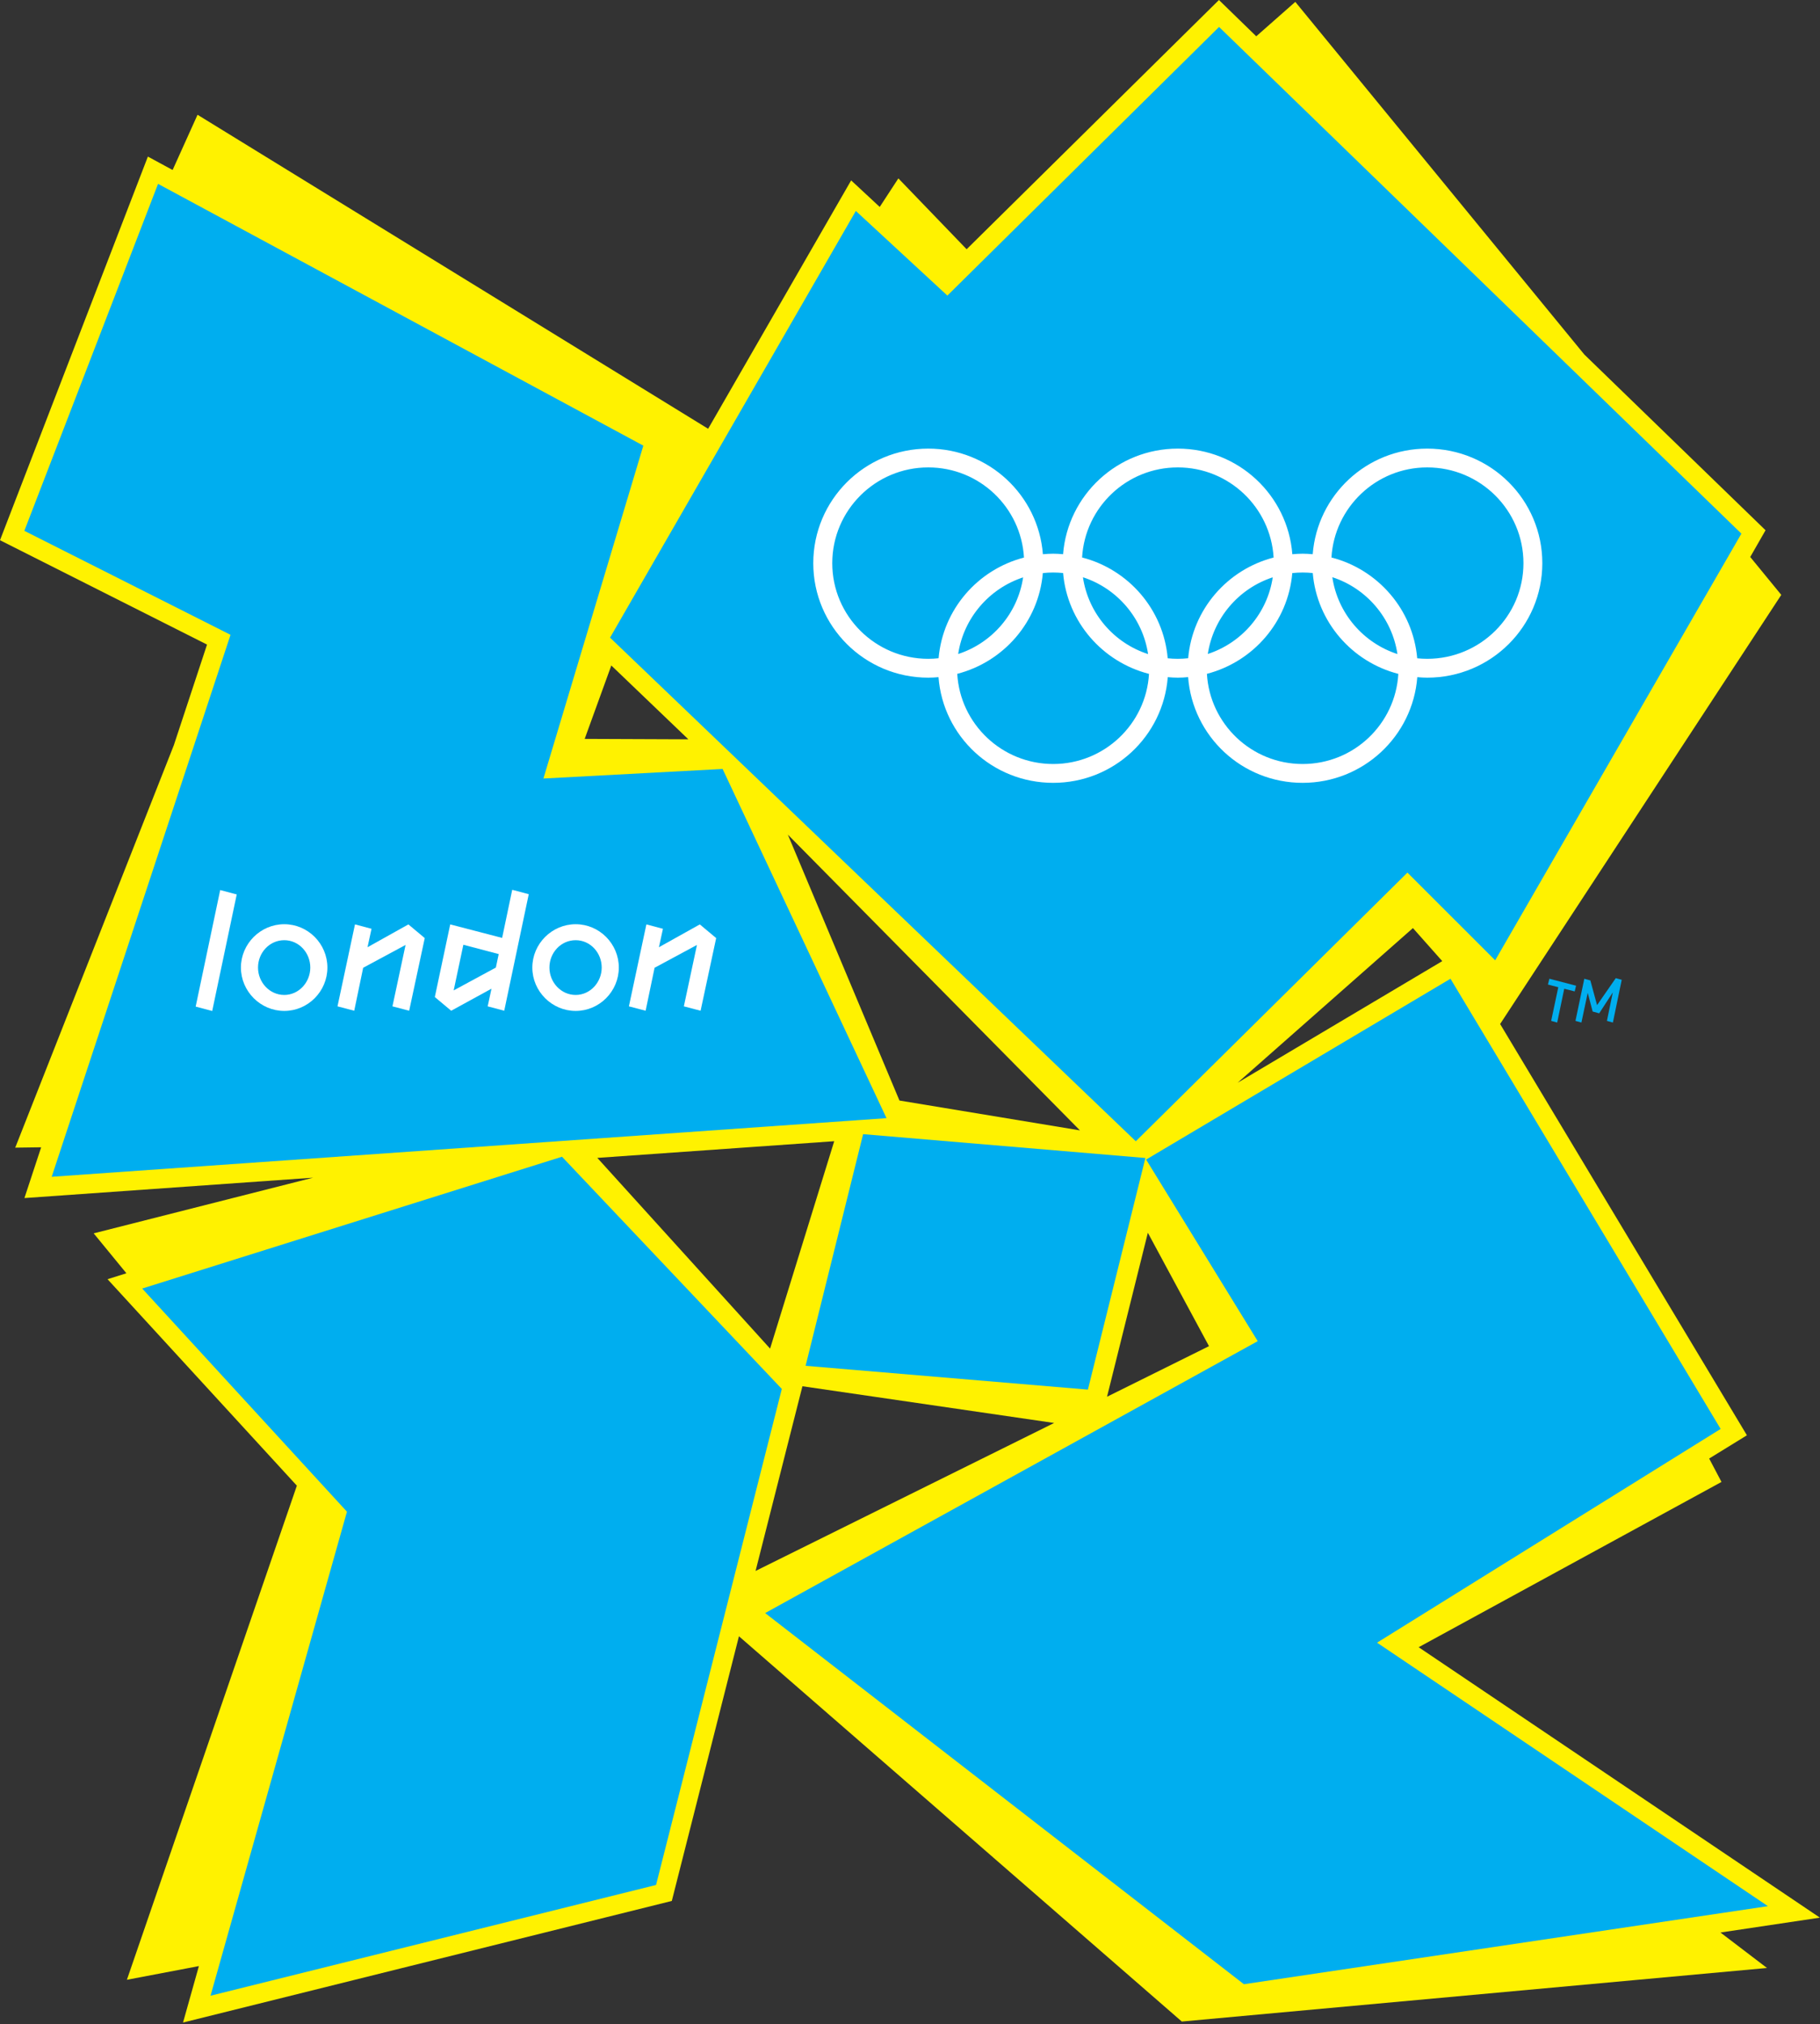 <?xml version="1.0" encoding="UTF-8" standalone="no"?>
<!DOCTYPE svg PUBLIC "-//W3C//DTD SVG 1.1//EN" "http://www.w3.org/Graphics/SVG/1.1/DTD/svg11.dtd">
<svg width="100%" height="100%" viewBox="0 0 214 238" version="1.1" xmlns="http://www.w3.org/2000/svg" xmlns:xlink="http://www.w3.org/1999/xlink" xml:space="preserve" xmlns:serif="http://www.serif.com/" style="fill-rule:evenodd;clip-rule:evenodd;stroke-linejoin:round;stroke-miterlimit:2;">
    <rect x="0" y="0" width="214" height="238" fill="#333333" stroke="none"/>
    <g transform="matrix(0.5,0,0,0.5,-817.473,-254.909)">
        <g transform="matrix(2,0,0,2,0,-12.13)">
            <path d="M999.864,381.002L1000.7,377.044L999.482,376.728L999.652,376.048L1002.79,376.866L1002.63,377.538L1001.4,377.223L1000.57,381.198L999.864,381.002Z" style="fill:rgb(0,174,239);fill-rule:nonzero;"/>
        </g>
        <g transform="matrix(2,0,0,2,0,-12.272)">
            <path d="M1006.42,381.073L1007.11,377.723L1005.51,380.184L1004.74,379.972L1004.16,377.772L1003.42,381.269L1002.72,381.073L1003.76,376.121L1004.47,376.316L1005.26,379.222L1007.46,376.048L1008.16,376.243L1007.12,381.269L1006.42,381.073Z" style="fill:rgb(0,174,239);fill-rule:nonzero;"/>
        </g>
        <g transform="matrix(2,0,0,2,0,-7.132)">
            <path d="M983.608,367.592L987.057,371.478L962.993,385.778L983.608,367.592ZM947.64,422.695L952.44,403.414L959.63,416.746L947.64,422.695ZM911.824,421.46L941.421,425.779L906.315,443.175L911.824,421.46ZM887.708,394.612L915.562,392.651L908.022,417.035L887.708,394.612ZM889.352,336.718L898.413,345.4L886.221,345.35L889.352,336.718ZM944.456,391.378L923.233,387.868L910.109,356.604L944.456,391.378ZM1031.46,483.938L984.281,452.144L1019.89,432.712L1018.44,429.96L1022.88,427.227L993.861,378.872L1026.92,328.416L1023.27,323.963L1025.07,320.818L1003.76,300.156L969.777,258.696L965.187,262.743L960.8,258.475L931.132,287.78L923.106,279.449L920.913,282.806L917.553,279.684L900.738,308.888L840.7,271.969L837.77,278.462L834.862,276.886L817.473,321.99L841.816,334.26L837.915,346.085L819.264,393.408L822.312,393.366L820.345,399.336L854.285,396.938L828.489,403.485L832.335,408.177L830.118,408.875L852.379,433.15L832.394,491.244L840.859,489.634L838.994,496.272L896.466,481.975L904.36,450.856L956.434,496.154L1025.24,489.856L1019.77,485.687L1031.46,483.938Z" style="fill:rgb(255,242,0);fill-rule:nonzero;"/>
        </g>
        <g transform="matrix(2,0,0,2,0,258.562)">
            <path d="M909.4,288.931L883.554,261.629L834.193,277.125L858.269,303.362L842.229,360.271L894.613,347.25L909.4,288.931Z" style="fill:rgb(0,174,239);fill-rule:nonzero;"/>
        </g>
        <g transform="matrix(-1.993,-0.168,-0.168,1.993,3780.77,270.162)">
            <path d="M917.834,361.573L951.144,361.573L946.693,333.865L913.386,333.87L917.834,361.573Z" style="fill:rgb(0,174,239);fill-rule:nonzero;"/>
        </g>
        <g transform="matrix(2,0,0,2,0,214)">
            <path d="M965.359,305.594L907.442,337.563L963.736,381.199L1025.35,372.022L979.391,341.043L1019.79,315.913L988.024,262.982L952.237,284.244L965.359,305.594Z" style="fill:rgb(0,174,239);fill-rule:nonzero;"/>
        </g>
        <g transform="matrix(2,0,0,2,0,-208.024)">
            <path d="M1022.23,421.662L960.813,362.09L928.868,393.674L918.103,383.723L889.205,433.892L951.024,493.103L982.963,461.515L993.28,471.827L1022.23,421.662Z" style="fill:rgb(0,174,239);fill-rule:nonzero;"/>
        </g>
        <g transform="matrix(2,0,0,2,0,-162.774)">
            <path d="M844.579,410.933L823.551,474.654L921.71,467.761L902.438,426.705L881.369,427.829L893.118,388.693L836.057,357.914L820.335,398.707L844.579,410.933Z" style="fill:rgb(0,174,239);fill-rule:nonzero;"/>
        </g>
        <g transform="matrix(-1.933,-0.513,-0.513,1.933,3512.29,422.386)">
            <path d="M841.48,391.537L843.492,391.537L844.22,377.554L842.209,377.551L841.48,391.537Z" style="fill:white;fill-rule:nonzero;"/>
        </g>
        <g transform="matrix(2,0,0,2,0,-27.684)">
            <path d="M850.897,379.293C849.153,379.293 847.812,380.768 847.812,382.51C847.812,384.254 849.175,385.73 850.897,385.73C852.618,385.73 853.959,384.233 853.959,382.51C853.959,380.768 852.618,379.293 850.897,379.293M850.897,387.609C848.103,387.609 845.801,385.304 845.801,382.51C845.801,379.717 848.103,377.414 850.897,377.414C853.692,377.414 855.97,379.717 855.97,382.51C855.97,385.304 853.692,387.609 850.897,387.609" style="fill:white;fill-rule:nonzero;"/>
        </g>
        <g transform="matrix(2,0,0,2,0,-27.682)">
            <path d="M865.584,387.586L863.618,387.07L865.161,379.85L860.175,382.533L859.124,387.586L857.157,387.07L859.212,377.436L861.158,377.95L860.687,380.119L865.493,377.436L867.416,379.044L865.584,387.586Z" style="fill:white;fill-rule:nonzero;"/>
        </g>
        <g transform="matrix(2,0,0,2,0,-35.818)">
            <path d="M871.956,383.896L870.817,389.262L875.777,386.577L876.113,384.992L871.956,383.896ZM876.762,391.655L874.816,391.138L875.263,389.061L870.525,391.655L868.601,390.044L870.411,381.503L876.515,383.091L877.701,377.435L879.645,377.95L876.762,391.655Z" style="fill:white;fill-rule:nonzero;"/>
        </g>
        <g transform="matrix(2,0,0,2,0,-27.684)">
            <path d="M885.161,379.293C883.418,379.293 882.076,380.768 882.076,382.51C882.076,384.254 883.441,385.73 885.161,385.73C886.883,385.73 888.223,384.233 888.223,382.51C888.223,380.768 886.883,379.293 885.161,379.293M885.161,387.609C882.367,387.609 880.065,385.304 880.065,382.51C880.065,379.717 882.367,377.414 885.161,377.414C887.955,377.414 890.235,379.717 890.235,382.51C890.235,385.304 887.955,387.609 885.161,387.609" style="fill:white;fill-rule:nonzero;"/>
        </g>
        <g transform="matrix(2,0,0,2,0,-27.682)">
            <path d="M899.85,387.586L897.882,387.07L899.423,379.85L894.44,382.533L893.386,387.586L891.421,387.07L893.476,377.436L895.423,377.95L894.951,380.119L899.759,377.436L901.682,379.044L899.85,387.586Z" style="fill:white;fill-rule:nonzero;"/>
        </g>
        <g transform="matrix(2,0,0,2,0,-193.154)">
            <path d="M971.829,418.861C971.44,418.819 971.043,418.797 970.638,418.797C970.227,418.797 969.822,418.823 969.423,418.865C968.932,424.6 964.834,429.293 959.385,430.711C959.722,436.607 964.628,441.312 970.638,441.312C976.667,441.312 981.551,436.609 981.892,430.716C976.437,429.308 972.32,424.606 971.829,418.861M985.285,406.441C979.28,406.441 974.384,411.129 974.028,417.031C979.476,418.434 983.611,423.127 984.112,428.884C984.502,428.924 984.89,428.946 985.285,428.946C991.537,428.946 996.604,423.905 996.604,417.704C996.604,411.489 991.537,406.441 985.285,406.441M967.125,419.364C963.132,420.667 960.135,424.138 959.49,428.376C963.487,427.07 966.491,423.599 967.125,419.364M985.285,431.162C984.894,431.162 984.508,431.137 984.121,431.102C983.585,438.055 977.755,443.527 970.638,443.527C963.517,443.527 957.703,438.053 957.175,431.097C956.775,431.137 956.374,431.162 955.961,431.162C955.566,431.162 955.174,431.137 954.782,431.102C954.249,438.055 948.431,443.527 941.31,443.527C934.17,443.527 928.356,438.055 927.826,431.102C927.429,431.137 927.027,431.162 926.619,431.162C919.151,431.162 913.1,425.136 913.1,417.704C913.1,410.259 919.151,404.231 926.619,404.231C933.729,404.231 939.557,409.699 940.099,416.649C940.498,416.613 940.899,416.587 941.31,416.587C941.702,416.587 942.087,416.613 942.472,416.645C943.017,409.698 948.851,404.231 955.961,404.231C963.078,404.231 968.89,409.699 969.429,416.649C969.829,416.613 970.234,416.587 970.638,416.587C971.04,416.587 971.432,416.613 971.825,416.647C972.364,409.699 978.166,404.231 985.285,404.231C992.778,404.231 998.822,410.259 998.822,417.704C998.822,425.136 992.778,431.162 985.285,431.162M981.787,428.386C981.147,424.131 978.134,420.649 974.132,419.349C974.763,423.602 977.776,427.082 981.787,428.386M937.774,419.369C933.78,420.68 930.778,424.145 930.137,428.381C934.141,427.077 937.143,423.608 937.774,419.369M937.875,417.04C937.532,411.133 932.641,406.441 926.619,406.441C920.395,406.441 915.333,411.489 915.333,417.704C915.333,423.905 920.395,428.946 926.619,428.946C927.031,428.946 927.437,428.922 927.834,428.878C928.335,423.139 932.428,418.456 937.875,417.04M952.469,428.389C951.828,424.138 948.813,420.657 944.807,419.356C945.438,423.608 948.446,427.092 952.469,428.389M967.228,417.038C966.878,411.133 961.968,406.441 955.961,406.441C949.942,406.441 945.055,411.129 944.707,417.031C950.16,418.437 954.274,423.13 954.775,428.883C955.164,428.924 955.563,428.946 955.961,428.946C956.374,428.946 956.781,428.92 957.181,428.877C957.684,423.134 961.784,418.446 967.228,417.038M942.475,418.859C942.093,418.819 941.704,418.797 941.31,418.797C940.896,418.797 940.49,418.819 940.092,418.865C939.599,424.6 935.487,429.299 930.029,430.712C930.369,436.609 935.289,441.312 941.31,441.312C947.317,441.312 952.234,436.609 952.575,430.717C947.101,429.309 942.97,424.607 942.475,418.859" style="fill:white;fill-rule:nonzero;"/>
        </g>
    </g>
</svg>
